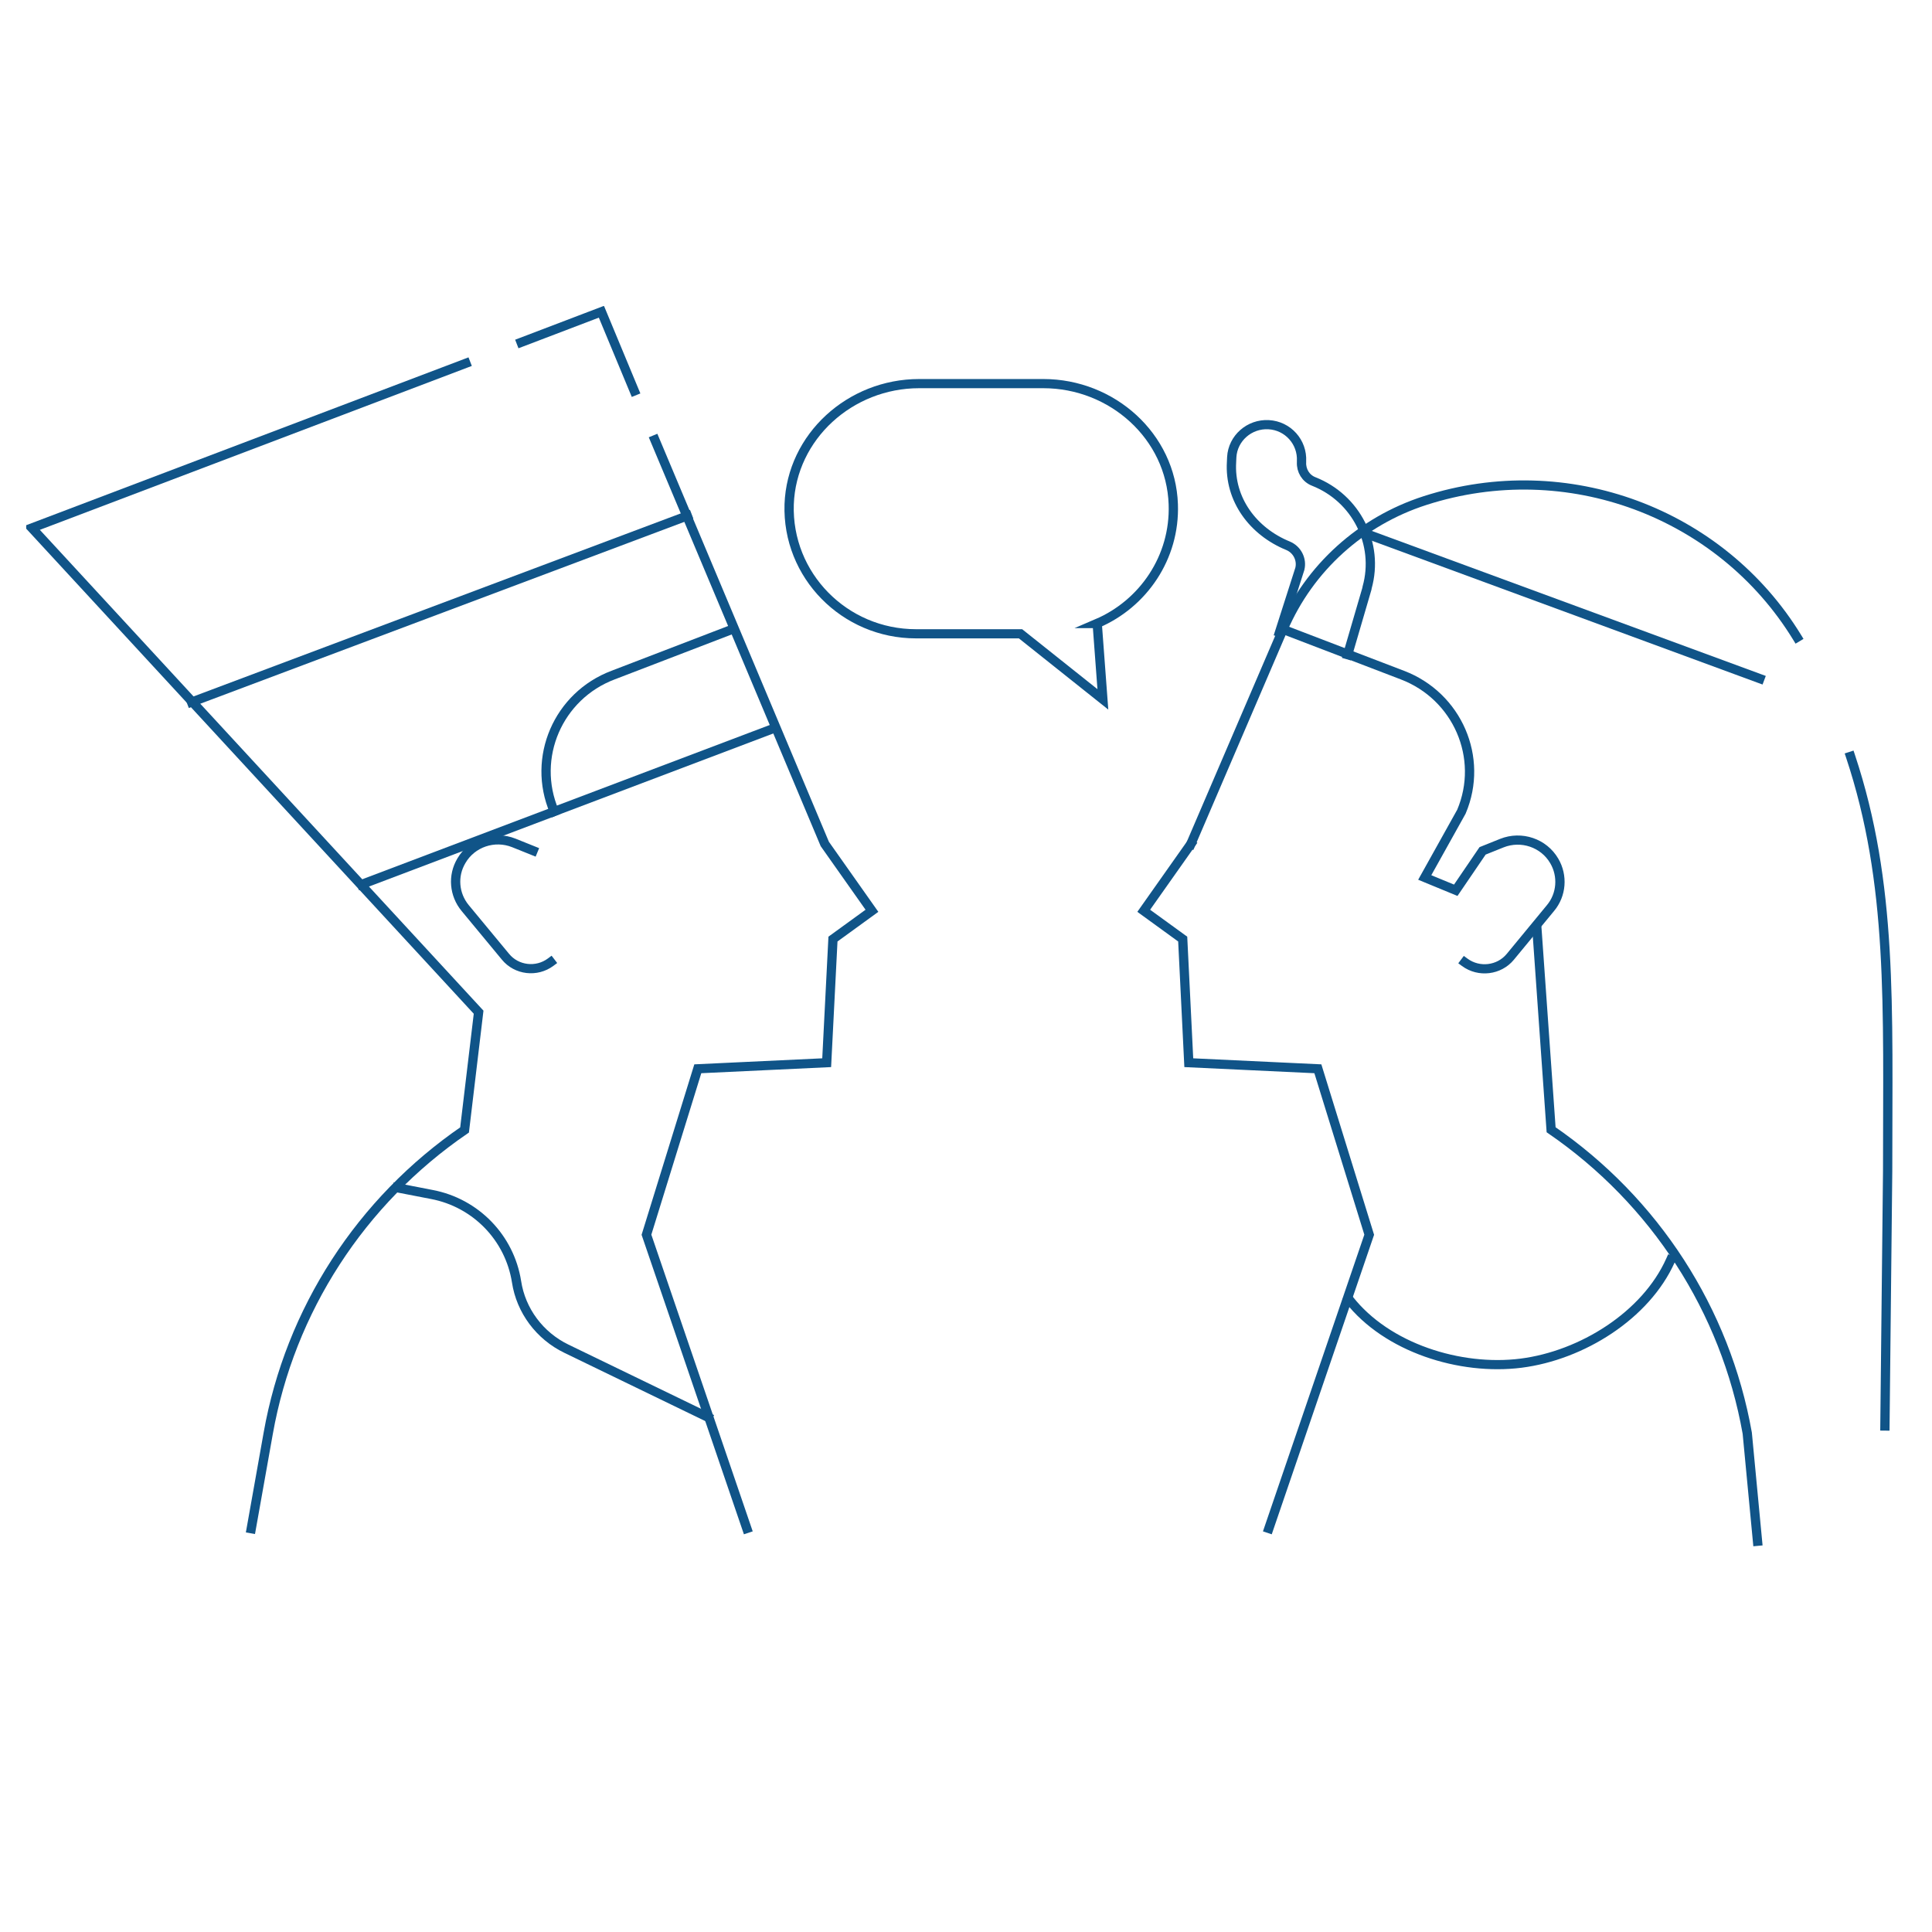 <svg xmlns="http://www.w3.org/2000/svg" xmlns:xlink="http://www.w3.org/1999/xlink" width="48" zoomAndPan="magnify" viewBox="0 0 36 36" height="48" preserveAspectRatio="xMidYMid meet" version="1.0"><defs><clipPath id="307ace86e8"><path d="M 9 5.703 L 19 5.703 L 19 29.055 L 9 29.055 Z M 9 5.703 " clip-rule="nonzero"/></clipPath><clipPath id="e541ee1b0b"><path d="M 7 5.703 L 15 5.703 L 15 10 L 7 10 Z M 7 5.703 " clip-rule="nonzero"/></clipPath><clipPath id="33a521e0b3"><path d="M 0.488 5.703 L 12 5.703 L 12 29.055 L 0.488 29.055 Z M 0.488 5.703 " clip-rule="nonzero"/></clipPath><clipPath id="8282b92755"><path d="M 18 13 L 28 13 L 28 29.055 L 18 29.055 Z M 18 13 " clip-rule="nonzero"/></clipPath><clipPath id="4182ab05fa"><path d="M 26 14 L 35.512 14 L 35.512 29.055 L 26 29.055 Z M 26 14 " clip-rule="nonzero"/></clipPath><clipPath id="cdc5401b73"><path d="M 22 7 L 35.512 7 L 35.512 16 L 22 16 Z M 22 7 " clip-rule="nonzero"/></clipPath><clipPath id="bcc35793ed"><path d="M 32 11 L 35.512 11 L 35.512 29 L 32 29 Z M 32 11 " clip-rule="nonzero"/></clipPath><clipPath id="5568356a2a"><path d="M 19 6 L 35.512 6 L 35.512 19 L 19 19 Z M 19 6 " clip-rule="nonzero"/></clipPath><clipPath id="2fd3129bf5"><path d="M 20 5.703 L 28 5.703 L 28 15 L 20 15 Z M 20 5.703 " clip-rule="nonzero"/></clipPath><clipPath id="89161a2772"><path d="M 12 5.703 L 25 5.703 L 25 16 L 12 16 Z M 12 5.703 " clip-rule="nonzero"/></clipPath></defs><g clip-path="url(#307ace86e8)"><path stroke-linecap="square" transform="matrix(0.173, 0, 0, 0.171, 0.486, 5.703)" fill="none" stroke-linejoin="miter" d="M 67.723 14.57 L 86.027 58.613 L 91.106 65.896 L 86.908 68.979 L 86.231 82.45 L 72.35 83.112 L 66.82 101.195 L 77.631 133.206 " stroke="#105488" stroke-width="1" stroke-opacity="1" stroke-miterlimit="10"/></g><g clip-path="url(#e541ee1b0b)"><path stroke-linecap="square" transform="matrix(0.173, 0, 0, 0.171, 0.486, 5.703)" fill="none" stroke-linejoin="miter" d="M 53.322 3.953 L 61.967 0.619 L 65.511 9.25 " stroke="#105488" stroke-width="1" stroke-opacity="1" stroke-miterlimit="10"/></g><g clip-path="url(#33a521e0b3)"><path stroke-linecap="square" transform="matrix(0.173, 0, 0, 0.171, 0.486, 5.703)" fill="none" stroke-linejoin="miter" d="M 24.251 133.229 L 26.08 122.84 C 28.427 109.438 36.056 97.519 47.228 89.779 C 47.228 89.779 48.741 76.947 48.741 76.947 L 0.62 24.182 L 47.364 6.236 " stroke="#105488" stroke-width="1" stroke-opacity="1" stroke-miterlimit="10"/></g><path stroke-linecap="square" transform="matrix(0.173, 0, 0, 0.171, 0.486, 5.703)" fill="none" stroke-linejoin="miter" d="M 17.819 43.156 L 71.221 22.858 " stroke="#105488" stroke-width="1" stroke-opacity="1" stroke-miterlimit="10"/><path stroke-linecap="square" transform="matrix(0.173, 0, 0, 0.171, 0.486, 5.703)" fill="none" stroke-linejoin="miter" d="M 36.146 63.02 L 80.498 46.032 " stroke="#105488" stroke-width="1" stroke-opacity="1" stroke-miterlimit="10"/><path stroke-linecap="square" transform="matrix(0.173, 0, 0, 0.171, 0.486, 5.703)" fill="none" stroke-linejoin="miter" d="M 56.889 55.074 C 54.428 49.229 57.295 42.471 63.231 40.21 L 76.096 35.21 " stroke="#105488" stroke-width="1" stroke-opacity="1" stroke-miterlimit="10"/><path stroke-linecap="square" transform="matrix(0.173, 0, 0, 0.171, 0.486, 5.703)" fill="none" stroke-linejoin="miter" d="M 54.609 59.344 L 52.532 58.499 C 50.433 57.654 48.018 58.476 46.89 60.44 C 45.919 62.083 46.1 64.138 47.296 65.6 L 51.63 70.897 C 52.826 72.381 54.993 72.632 56.505 71.49 " stroke="#105488" stroke-width="1" stroke-opacity="1" stroke-miterlimit="10"/><path stroke-linecap="square" transform="matrix(0.173, 0, 0, 0.171, 0.486, 5.703)" fill="none" stroke-linejoin="miter" d="M 39.983 96.081 L 43.707 96.811 C 48.447 97.725 52.081 101.538 52.826 106.31 C 53.3 109.46 55.309 112.2 58.198 113.616 L 73.433 121.082 " stroke="#105488" stroke-width="1" stroke-opacity="1" stroke-miterlimit="10"/><g clip-path="url(#8282b92755)"><path stroke-linecap="square" transform="matrix(0.173, 0, 0, 0.171, 0.486, 5.703)" fill="none" stroke-linejoin="miter" d="M 125.459 58.613 L 120.38 65.896 L 124.578 68.979 L 125.233 82.45 L 139.136 83.112 L 144.666 101.195 L 133.855 133.206 " stroke="#105488" stroke-width="1" stroke-opacity="1" stroke-miterlimit="10"/></g><g clip-path="url(#4182ab05fa)"><path stroke-linecap="square" transform="matrix(0.173, 0, 0, 0.171, 0.486, 5.703)" fill="none" stroke-linejoin="miter" d="M 186.49 134.599 L 185.384 122.817 C 183.037 109.415 175.43 97.519 164.258 89.756 C 164.258 89.756 162.723 67.769 162.723 67.769 " stroke="#105488" stroke-width="1" stroke-opacity="1" stroke-miterlimit="10"/></g><g clip-path="url(#cdc5401b73)"><path stroke-linecap="square" transform="matrix(0.173, 0, 0, 0.171, 0.486, 5.703)" fill="none" stroke-linejoin="miter" d="M 186.738 40.598 L 144.125 24.73 " stroke="#105488" stroke-width="1" stroke-opacity="1" stroke-miterlimit="10"/></g><path stroke-linecap="square" transform="matrix(0.173, 0, 0, 0.171, 0.486, 5.703)" fill="none" stroke-linejoin="miter" d="M 135.39 35.233 L 148.232 40.21 C 154.169 42.493 157.058 49.229 154.597 55.097 C 154.597 55.097 150.647 62.266 150.647 62.266 L 153.988 63.659 L 156.877 59.366 L 158.954 58.522 C 161.053 57.677 163.468 58.499 164.596 60.462 C 165.544 62.083 165.386 64.161 164.19 65.6 L 159.856 70.92 C 158.66 72.381 156.493 72.655 154.959 71.513 " stroke="#105488" stroke-width="1" stroke-opacity="1" stroke-miterlimit="10"/><g clip-path="url(#bcc35793ed)"><path stroke-linecap="square" transform="matrix(0.173, 0, 0, 0.171, 0.486, 5.703)" fill="none" stroke-linejoin="miter" d="M 196.511 49.069 C 201.071 62.951 200.506 76.239 200.506 94.254 L 200.213 122.041 " stroke="#105488" stroke-width="1" stroke-opacity="1" stroke-miterlimit="10"/></g><g clip-path="url(#5568356a2a)"><path stroke-linecap="square" transform="matrix(0.173, 0, 0, 0.171, 0.486, 5.703)" fill="none" stroke-linejoin="miter" d="M 125.459 58.613 L 135.39 35.21 C 138.211 28.543 143.809 23.428 150.693 21.191 C 165.973 16.213 182.54 22.515 190.756 36.1 " stroke="#105488" stroke-width="1" stroke-opacity="1" stroke-miterlimit="10"/></g><path stroke-linecap="square" transform="matrix(0.173, 0, 0, 0.171, 0.486, 5.703)" fill="none" stroke-linejoin="miter" d="M 142.499 108.25 C 146.562 113.502 154.439 116.036 161.03 115.191 C 167.553 114.347 174.46 110.008 177.123 103.981 " stroke="#105488" stroke-width="1" stroke-opacity="1" stroke-miterlimit="10"/><g clip-path="url(#2fd3129bf5)"><path stroke-linecap="square" transform="matrix(0.173, 0, 0, 0.171, 0.486, 5.703)" fill="none" stroke-linejoin="miter" d="M 135.006 35.552 L 137.195 28.634 C 137.444 27.607 136.902 26.534 135.931 26.123 C 132.162 24.57 129.589 21.077 129.837 16.99 L 129.86 16.465 C 129.973 14.41 131.756 12.811 133.832 12.926 C 135.909 13.04 137.489 14.821 137.376 16.921 L 137.376 17.013 C 137.331 17.926 137.827 18.771 138.685 19.113 C 143.267 20.94 145.75 25.917 144.441 30.666 L 144.418 30.803 L 142.341 37.995 " stroke="#105488" stroke-width="1" stroke-opacity="1" stroke-miterlimit="10"/></g><g clip-path="url(#89161a2772)"><path stroke-linecap="square" transform="matrix(0.173, 0, 0, 0.171, 0.486, 5.703)" fill="none" stroke-linejoin="miter" d="M 115.347 34.593 C 120.312 32.447 123.766 27.401 123.563 21.602 C 123.314 14.204 116.995 8.451 109.569 8.451 L 96.184 8.451 C 88.781 8.451 82.461 14.204 82.19 21.602 C 81.942 29.342 88.149 35.712 95.846 35.712 L 107.109 35.712 L 115.979 42.859 L 115.369 34.593 Z M 115.347 34.593 " stroke="#105488" stroke-width="1" stroke-opacity="1" stroke-miterlimit="10"/></g></svg>
